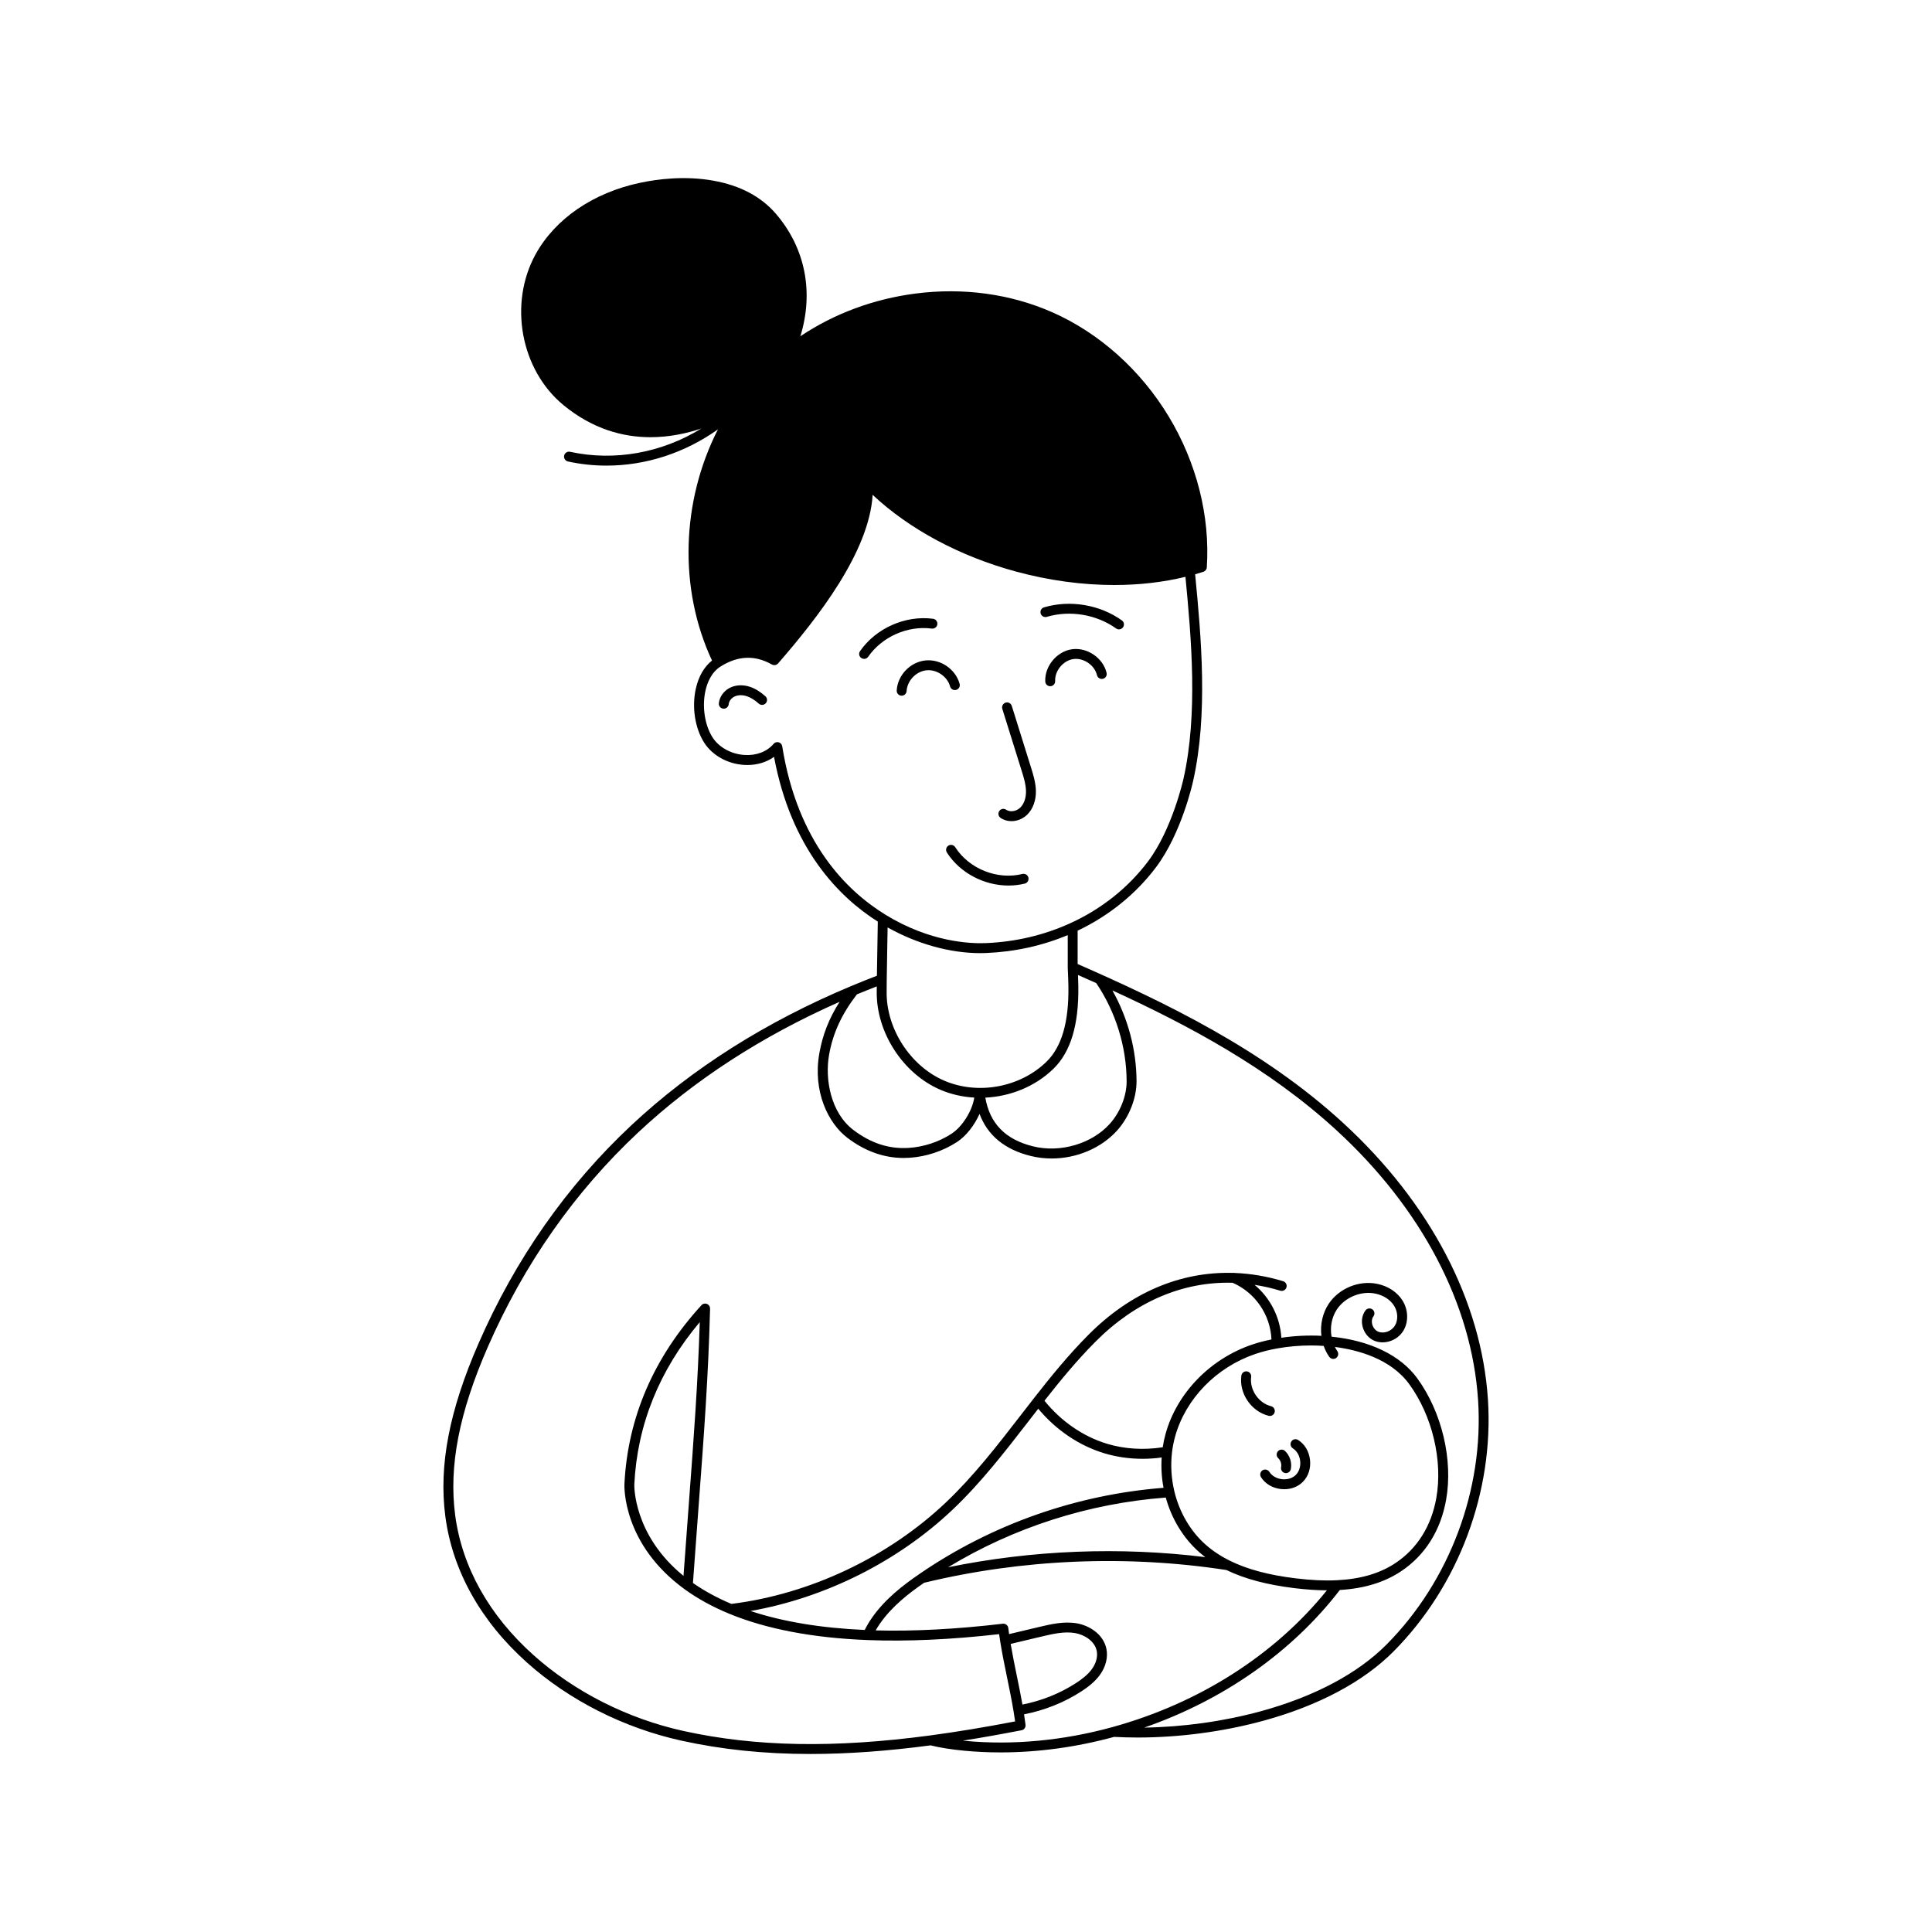 <?xml version="1.0" encoding="UTF-8"?>
<!-- Uploaded to: ICON Repo, www.svgrepo.com, Generator: ICON Repo Mixer Tools -->
<svg fill="#000000" width="800px" height="800px" version="1.1" viewBox="144 144 512 512" xmlns="http://www.w3.org/2000/svg">
 <path d="m346.83 328.51c0.543 0.48 0.59 1.312 0.109 1.852-0.48 0.543-1.312 0.59-1.852 0.109-1.09-0.969-2.106-1.605-3.109-1.945-1.125-0.387-2.285-0.383-3.188 0-0.918 0.391-1.594 1.234-1.68 2.102-0.07 0.676-0.641 1.18-1.305 1.18-0.043 0-0.09-0.004-0.133-0.008-0.723-0.074-1.246-0.719-1.172-1.438 0.184-1.816 1.465-3.484 3.266-4.25 1.512-0.645 3.312-0.672 5.062-0.07 1.336 0.453 2.648 1.262 4.004 2.473zm42.398-9.484c-4.019 0.422-7.352 3.914-7.59 7.949-0.043 0.723 0.508 1.344 1.234 1.387 0.027 0 0.051 0.004 0.078 0.004 0.688 0 1.266-0.539 1.309-1.234 0.164-2.742 2.516-5.207 5.246-5.496 2.731-0.289 5.547 1.629 6.277 4.277 0.191 0.699 0.914 1.109 1.613 0.914 0.699-0.191 1.109-0.914 0.914-1.613-1.078-3.898-5.074-6.617-9.086-6.188zm38.863-2.969c-4.023 0.57-7.269 4.481-7.09 8.543 0.031 0.703 0.613 1.254 1.309 1.254h0.059c0.723-0.031 1.285-0.645 1.254-1.371-0.121-2.723 2.137-5.445 4.832-5.828 2.703-0.379 5.625 1.613 6.25 4.262 0.168 0.707 0.875 1.141 1.578 0.973 0.707-0.168 1.141-0.875 0.973-1.578-0.938-3.953-5.141-6.82-9.168-6.254zm-18.938 44.688c0.844 0.586 1.855 0.867 2.887 0.867 1.484 0 3.012-0.586 4.172-1.711 1.535-1.492 2.375-3.82 2.309-6.379-0.059-2.176-0.711-4.266-1.285-6.109l-5.106-16.344c-0.215-0.691-0.953-1.078-1.645-0.859-0.691 0.215-1.078 0.953-0.863 1.645l5.106 16.344c0.551 1.762 1.121 3.582 1.168 5.394 0.047 1.832-0.504 3.445-1.512 4.43-1.043 1.012-2.719 1.27-3.734 0.566-0.598-0.414-1.414-0.262-1.824 0.332-0.414 0.594-0.262 1.414 0.332 1.824zm-18.223-50.164c0.719 0.09 1.375-0.41 1.473-1.129 0.094-0.719-0.41-1.379-1.129-1.473-7.352-0.961-15.133 2.484-19.355 8.578-0.414 0.594-0.266 1.414 0.332 1.824 0.227 0.156 0.488 0.234 0.746 0.234 0.414 0 0.824-0.195 1.078-0.566 3.68-5.309 10.453-8.312 16.855-7.469zm30.488-3.109c6.125-1.82 13.16-0.641 18.359 3.074 0.23 0.164 0.496 0.246 0.762 0.246 0.41 0 0.812-0.191 1.07-0.551 0.422-0.59 0.285-1.41-0.305-1.832-5.844-4.176-13.75-5.5-20.633-3.453-0.695 0.207-1.09 0.938-0.883 1.633 0.207 0.695 0.938 1.09 1.633 0.883zm-26.09 60.633c-0.609 0.391-0.789 1.203-0.398 1.812 3.484 5.453 9.906 8.762 16.336 8.762 1.449 0 2.898-0.168 4.312-0.52 0.703-0.172 1.133-0.887 0.957-1.59-0.172-0.703-0.883-1.133-1.59-0.957-6.641 1.641-14.125-1.348-17.809-7.109-0.391-0.609-1.203-0.789-1.812-0.398zm92.688 157.5c-0.613-0.387-1.422-0.203-1.809 0.414-0.387 0.613-0.203 1.422 0.41 1.809 1.055 0.664 1.777 1.914 1.941 3.344 0.16 1.43-0.27 2.805-1.145 3.684-0.879 0.879-2.254 1.309-3.684 1.145-1.43-0.164-2.676-0.887-3.332-1.941-0.383-0.613-1.195-0.801-1.809-0.418-0.613 0.383-0.801 1.195-0.418 1.809 1.094 1.75 3.012 2.902 5.262 3.156 0.309 0.035 0.613 0.051 0.914 0.051 1.902 0 3.66-0.688 4.922-1.949 1.457-1.457 2.152-3.586 1.898-5.832-0.254-2.25-1.402-4.172-3.148-5.269zm-7.492-6.363c0.59 0 1.125-0.398 1.273-0.996 0.176-0.703-0.254-1.414-0.957-1.59-3.309-0.82-5.727-4.371-5.273-7.754 0.094-0.719-0.41-1.379-1.129-1.473-0.719-0.102-1.379 0.41-1.473 1.129-0.629 4.727 2.621 9.5 7.246 10.645 0.105 0.027 0.211 0.039 0.316 0.039zm2.981 13.578c-0.145 0.711 0.316 1.402 1.023 1.547 0.09 0.02 0.176 0.027 0.262 0.027 0.609 0 1.156-0.43 1.285-1.051 0.352-1.723-0.254-3.617-1.535-4.824-0.527-0.496-1.359-0.473-1.855 0.059-0.496 0.527-0.473 1.359 0.059 1.855 0.625 0.59 0.934 1.547 0.762 2.387zm54.812-17.961c1.586 24.422-7.75 49.375-24.977 66.754-7.984 8.055-19.938 14.422-34.57 18.414-10.633 2.902-22.242 4.434-33.301 4.434-2.098 0-4.176-0.059-6.223-0.168-9.949 2.723-20.191 4.113-30.094 4.113-3.238 0-6.438-0.148-9.578-0.445-3.422-0.32-6.359-0.789-8.973-1.422-11.457 1.52-21.988 2.285-31.848 2.285-12.238 0-23.453-1.172-34.168-3.531-15.23-3.348-29.77-10.703-40.945-20.707-12.273-10.988-19.754-24.395-21.629-38.77-1.758-13.453 1.043-28.016 8.82-45.828 9.758-22.336 23.387-41.785 40.508-57.801 16.098-15.062 35.68-27.441 58.281-36.891 0.09-0.051 0.188-0.09 0.289-0.117 2.133-0.891 4.289-1.758 6.477-2.594 0.027-2.133 0.074-4.582 0.117-7.027 0.047-2.535 0.098-5.141 0.121-7.32-10.262-6.496-22.949-19.258-27.496-43.66-1.957 1.398-4.41 2.16-7.078 2.16-0.312 0-0.625-0.012-0.938-0.031-4.312-0.281-8.32-2.519-10.465-5.84-2.469-3.824-3.352-9.477-2.242-14.398 0.723-3.215 2.195-5.75 4.281-7.418-8.883-19.023-8.152-42.203 1.578-61.266-8.766 6.254-19.117 9.609-29.531 9.609-3.422 0-6.848-0.359-10.223-1.098-0.707-0.152-1.156-0.852-1.004-1.562 0.152-0.707 0.852-1.16 1.562-1.004 11.832 2.578 24.301 0.277 34.797-6.168-3.879 1.297-8.488 2.301-13.477 2.301-7.254 0-15.309-2.117-23.082-8.516-11.328-9.328-14.566-26.871-7.375-39.945 5.184-9.414 15.254-16.316 27.629-18.945 4.723-1.008 11.93-1.926 19.445-0.586 7.129 1.27 12.738 4.242 16.664 8.836 7.769 9.094 10.023 20.715 6.438 32.402 8.965-5.996 19.426-9.891 30.512-11.316 12.68-1.633 25.234 0.094 36.309 4.988 12.41 5.488 23.34 15.273 30.766 27.551 7.43 12.277 11.023 26.5 10.121 40.039-0.035 0.543-0.406 0.984-0.887 1.152-0.004 0.004-0.008 0.008-0.016 0.008-0.75 0.242-1.469 0.457-2.188 0.66 1.605 16.645 3.453 37.09-0.539 54.801-0.121 0.555-3.074 13.867-9.848 22.863-5.324 7.074-12.488 12.859-20.754 16.785v8.832c22.891 10.059 48.969 22.461 70.383 42.137 23.035 21.164 36.656 47.18 38.348 73.25zm-115.19-87.582c-4.797 4.656-11.355 7.293-18.008 7.609 1.195 6.879 5.348 11.109 12.66 12.91 7.188 1.773 15.527-0.664 20.289-5.93 2.789-3.086 4.516-7.43 4.5-11.336-0.031-9.141-2.891-18.359-8.055-26-1.625-0.73-3.238-1.445-4.832-2.148 0.039 0.891 0.074 1.859 0.086 2.906 0.156 10.305-2.012 17.5-6.637 21.992zm3.836-26.898v-8.566c-6.769 2.828-14.016 4.422-21.578 4.742-0.539 0.023-1.082 0.035-1.625 0.035-7.973 0-16.723-2.434-24.535-6.809-0.027 1.828-0.066 3.848-0.102 5.82-0.051 2.785-0.105 5.582-0.129 7.891-0.004 1.133-0.016 2.258-0.027 3.359-0.113 9.785 6.305 19.68 15.258 23.531 8.949 3.848 20.082 1.801 27.07-4.984 4.078-3.961 5.988-10.527 5.84-20.074-0.02-1.398-0.078-2.668-0.129-3.789-0.02-0.41-0.035-0.797-0.051-1.152zm-48.332-13.984c11.898 7.32 22.598 7.707 26.641 7.539 7.894-0.332 15.43-2.109 22.398-5.289 8.223-3.746 15.336-9.406 20.57-16.367 6.418-8.531 9.352-21.719 9.383-21.852 3.871-17.168 2.106-37.18 0.531-53.562-5.91 1.441-12.266 2.168-18.852 2.168-8.473 0-17.309-1.188-26.031-3.555-14.906-4.047-28.27-11.219-38.012-20.336-0.926 15.191-14.559 32.598-25.066 44.68-0.258 0.297-0.625 0.449-0.992 0.449-0.219 0-0.438-0.059-0.637-0.168-0.004 0-0.008 0-0.008-0.004-4.488-2.531-8.914-2.371-13.539 0.492-2.508 1.555-3.594 4.359-4.062 6.441-0.945 4.203-0.188 9.184 1.887 12.398 1.703 2.637 4.934 4.418 8.43 4.644 3.152 0.207 5.969-0.863 7.731-2.938 0.469-0.551 1.297-0.621 1.848-0.152 0.254 0.215 0.398 0.504 0.441 0.809 0.004 0.008 0.008 0.016 0.012 0.027 4.074 25.465 17.102 38.289 27.32 44.566zm-14.918 37.148c-1.137 6.363 0.387 15.297 6.414 19.887 4.664 3.551 9.477 5.109 14.707 4.773 3.977-0.254 8-1.586 11.328-3.754 2.91-1.891 5.496-6.106 6.031-9.578-3.09-0.172-6.148-0.852-9.004-2.082-9.891-4.254-16.973-15.176-16.848-25.969 0.004-0.469 0.008-0.941 0.012-1.418-1.777 0.688-3.531 1.395-5.273 2.117-4.059 5.293-6.34 10.25-7.371 16.023zm131.93 141.91c-2.641-0.008-5.477-0.199-8.594-0.578-7.312-0.895-13.211-2.465-18.023-4.801-26.469-4.078-54.168-2.91-80.133 3.379-4.016 2.769-8.512 6.219-11.699 10.824-0.41 0.594-0.789 1.191-1.133 1.793 10.125 0.27 21.445-0.324 33.691-1.77 0.719-0.086 1.371 0.43 1.457 1.148 0.062 0.512 0.133 1.047 0.211 1.605 1.859-0.445 3.719-0.887 5.578-1.328l2.438-0.578c3.043-0.719 6.492-1.535 9.902-0.957 3.363 0.578 7.102 2.902 7.879 6.805 0.445 2.211-0.176 4.699-1.699 6.824-1.406 1.961-3.371 3.383-4.93 4.402-4.566 2.965-9.801 5.047-15.203 6.09 0.145 0.934 0.281 1.867 0.391 2.781 0.082 0.684-0.379 1.312-1.055 1.441-5.516 1.07-10.652 1.98-15.523 2.754 0.211 0.02 0.414 0.043 0.629 0.062 12.52 1.191 25.984-0.07 38.945-3.644 23.008-6.328 43.09-19.152 56.871-36.254zm-80.691 30.27c5.051-0.984 9.938-2.934 14.203-5.699 1.363-0.891 3.078-2.125 4.231-3.731 1.102-1.539 1.562-3.281 1.258-4.781-0.531-2.668-3.352-4.324-5.746-4.734-2.883-0.492-5.918 0.227-8.855 0.922l-2.438 0.578c-1.922 0.457-3.848 0.914-5.769 1.371 0.473 2.789 1.055 5.656 1.629 8.441 0.516 2.512 1.043 5.09 1.492 7.629zm83.137-91.832c-0.23 0.16-0.492 0.238-0.75 0.238-0.414 0-0.82-0.195-1.078-0.559-0.617-0.883-1.105-1.852-1.469-2.891-1.113-0.074-2.231-0.121-3.356-0.121-3 0-6.016 0.262-8.895 0.777-0.016 0.004-0.031 0.004-0.043 0.008-2.074 0.367-4.031 0.859-5.824 1.473-10.316 3.496-18.457 11.859-21.242 21.824-0.387 1.391-0.668 2.805-0.832 4.207-0.406 3.391-0.195 6.961 0.609 10.328 1.336 5.613 4.297 10.652 8.328 14.199 1.852 1.629 4.019 3.062 6.438 4.254 4.582 2.262 10.27 3.781 17.391 4.648 4.102 0.5 7.684 0.664 10.953 0.5 6.34-0.316 11.438-1.824 15.586-4.613 5.715-3.836 9.426-9.785 10.738-17.195 1.754-9.914-1.062-21.754-7.176-30.156-4.953-6.801-13.773-9.094-19.711-9.859 0.195 0.387 0.406 0.758 0.652 1.109 0.414 0.594 0.27 1.41-0.324 1.828zm-36.281 51.449c-4.172-3.668-7.297-8.773-8.867-14.473-20.465 1.547-40.254 7.898-57.703 18.48 22.266-4.57 45.578-5.492 68.172-2.695-0.555-0.422-1.09-0.859-1.605-1.309zm19.141-56.371c-0.266-6.5-4.285-12.41-10.289-15.023-13.223-0.371-25.777 5.012-36.309 15.578-5.035 5.051-9.484 10.492-13.555 15.68 4.406 5.461 10.254 9.496 16.57 11.406 4.644 1.402 9.727 1.711 14.766 0.93 0.184-1.207 0.441-2.418 0.773-3.613 3.019-10.789 11.805-19.832 22.926-23.602 1.594-0.543 3.312-0.996 5.113-1.355zm-61.805 18.359c-0.859 1.105-1.715 2.207-2.57 3.312-6.176 7.984-12.559 16.242-20.023 23.34-14.555 13.828-33.875 23.48-53.664 26.949 8.535 2.832 18.684 4.519 30.27 5.027 0.535-1.062 1.164-2.129 1.887-3.176 3.484-5.035 8.312-8.707 12.574-11.633 0.008-0.004 0.012-0.008 0.02-0.012l0.188-0.133c19.109-13.066 41.387-20.906 64.523-22.723-0.508-2.664-0.668-5.352-0.496-8.031-1.691 0.23-3.387 0.348-5.066 0.348-3.488 0-6.926-0.492-10.168-1.473-6.637-2.004-12.781-6.168-17.469-11.793zm116.56-2.297c-1.648-25.395-14.969-50.785-37.504-71.488-17.996-16.535-39.422-27.902-59.406-37.074 4.121 7.328 6.375 15.719 6.402 24.051 0.016 4.535-1.969 9.555-5.176 13.105-4.254 4.703-10.766 7.383-17.312 7.383-1.863 0-3.731-0.215-5.551-0.664-6.883-1.695-11.422-5.441-13.57-11.152-1.34 3.008-3.543 5.871-5.984 7.457-3.699 2.406-8.172 3.891-12.59 4.172-0.508 0.031-1.012 0.051-1.516 0.051-5.258 0-10.277-1.797-14.949-5.352-5.004-3.805-9.234-12.219-7.406-22.434 0.871-4.891 2.57-9.223 5.363-13.598-20.566 9.086-38.484 20.688-53.367 34.609-16.859 15.773-30.281 34.93-39.895 56.938-7.578 17.355-10.316 31.477-8.625 44.438 1.797 13.742 8.98 26.594 20.781 37.156 10.844 9.711 24.965 16.848 39.762 20.102 19.098 4.199 39.852 4.574 65.312 1.184l0.016-0.004 0.02-0.004c6.918-0.922 14.293-2.141 22.512-3.715-0.121-0.895-0.262-1.801-0.418-2.711-0.48-2.914-1.102-5.934-1.703-8.855-0.656-3.191-1.336-6.492-1.84-9.688-0.004-0.012-0.004-0.027-0.008-0.039-0.004-0.012-0.004-0.023-0.004-0.031-0.102-0.633-0.191-1.234-0.27-1.805-12.719 1.449-24.445 1.977-34.871 1.57-0.039 0-0.078-0.004-0.117-0.008-14.426-0.566-26.742-2.922-36.621-7.004l-0.008-0.004-0.027-0.012c-4.332-1.793-8.242-3.945-11.629-6.387-0.012-0.012-0.027-0.02-0.039-0.031-16.484-11.949-16.012-27.246-15.984-27.891 0.867-17.59 7.734-33.535 20.414-47.41 0.488-0.535 1.32-0.574 1.855-0.082 0.285 0.262 0.426 0.621 0.422 0.98 0 0.008 0.004 0.016 0.004 0.023-0.469 18.078-1.566 32.699-3.082 52.938-0.449 6.008-0.938 12.52-1.457 19.762 3 2.094 6.418 3.957 10.188 5.543 20.875-2.598 41.605-12.41 56.922-26.961 7.32-6.957 13.645-15.133 19.758-23.043 1.195-1.547 2.394-3.094 3.598-4.637 4.293-5.492 9.008-11.316 14.398-16.727 11.039-11.078 24.23-16.723 38.18-16.352 0.172-0.031 0.352-0.023 0.527 0.016 4.273 0.164 8.59 0.895 12.836 2.188 0.691 0.211 1.086 0.945 0.875 1.637-0.211 0.691-0.945 1.086-1.637 0.875-2.258-0.688-4.531-1.199-6.809-1.555 4.141 3.473 6.773 8.562 7.094 14.027 3.465-0.516 7.082-0.691 10.617-0.512-0.359-2.965 0.309-6.016 1.898-8.43 2.75-4.16 8.074-6.352 12.945-5.332 2.828 0.59 5.242 2.18 6.625 4.363 1.594 2.512 1.676 5.777 0.203 8.129-1.652 2.629-5.172 3.742-7.848 2.484-1.43-0.68-2.519-2.062-2.922-3.707-0.375-1.547-0.086-3.094 0.793-4.25 0.438-0.578 1.262-0.688 1.84-0.25 0.578 0.438 0.688 1.262 0.25 1.84-0.398 0.523-0.52 1.27-0.332 2.043 0.211 0.871 0.785 1.621 1.492 1.957 1.488 0.699 3.551 0.012 4.504-1.508 0.934-1.484 0.852-3.676-0.195-5.328-1.004-1.586-2.805-2.75-4.945-3.199-3.785-0.793-8.086 0.977-10.219 4.211-1.348 2.043-1.848 4.68-1.402 7.199 10.234 1.047 18.285 4.945 22.73 11.051 6.512 8.953 9.512 21.574 7.637 32.156-1.438 8.129-5.539 14.672-11.859 18.914-4.418 2.969-9.762 4.609-16.312 5.016-12.621 16.41-30.801 29.16-51.84 36.465 10.297-0.152 21.008-1.633 30.863-4.324 14.188-3.871 25.738-10.004 33.398-17.73 16.703-16.855 25.758-41.055 24.219-64.738zm-206.26-20.66c-10.734 12.758-16.566 27.219-17.348 43.039-0.004 0.129-0.348 13.352 13.039 24.207 0.473-6.57 0.922-12.539 1.336-18.078 1.41-18.824 2.457-32.781 2.973-49.168z"/>
</svg>